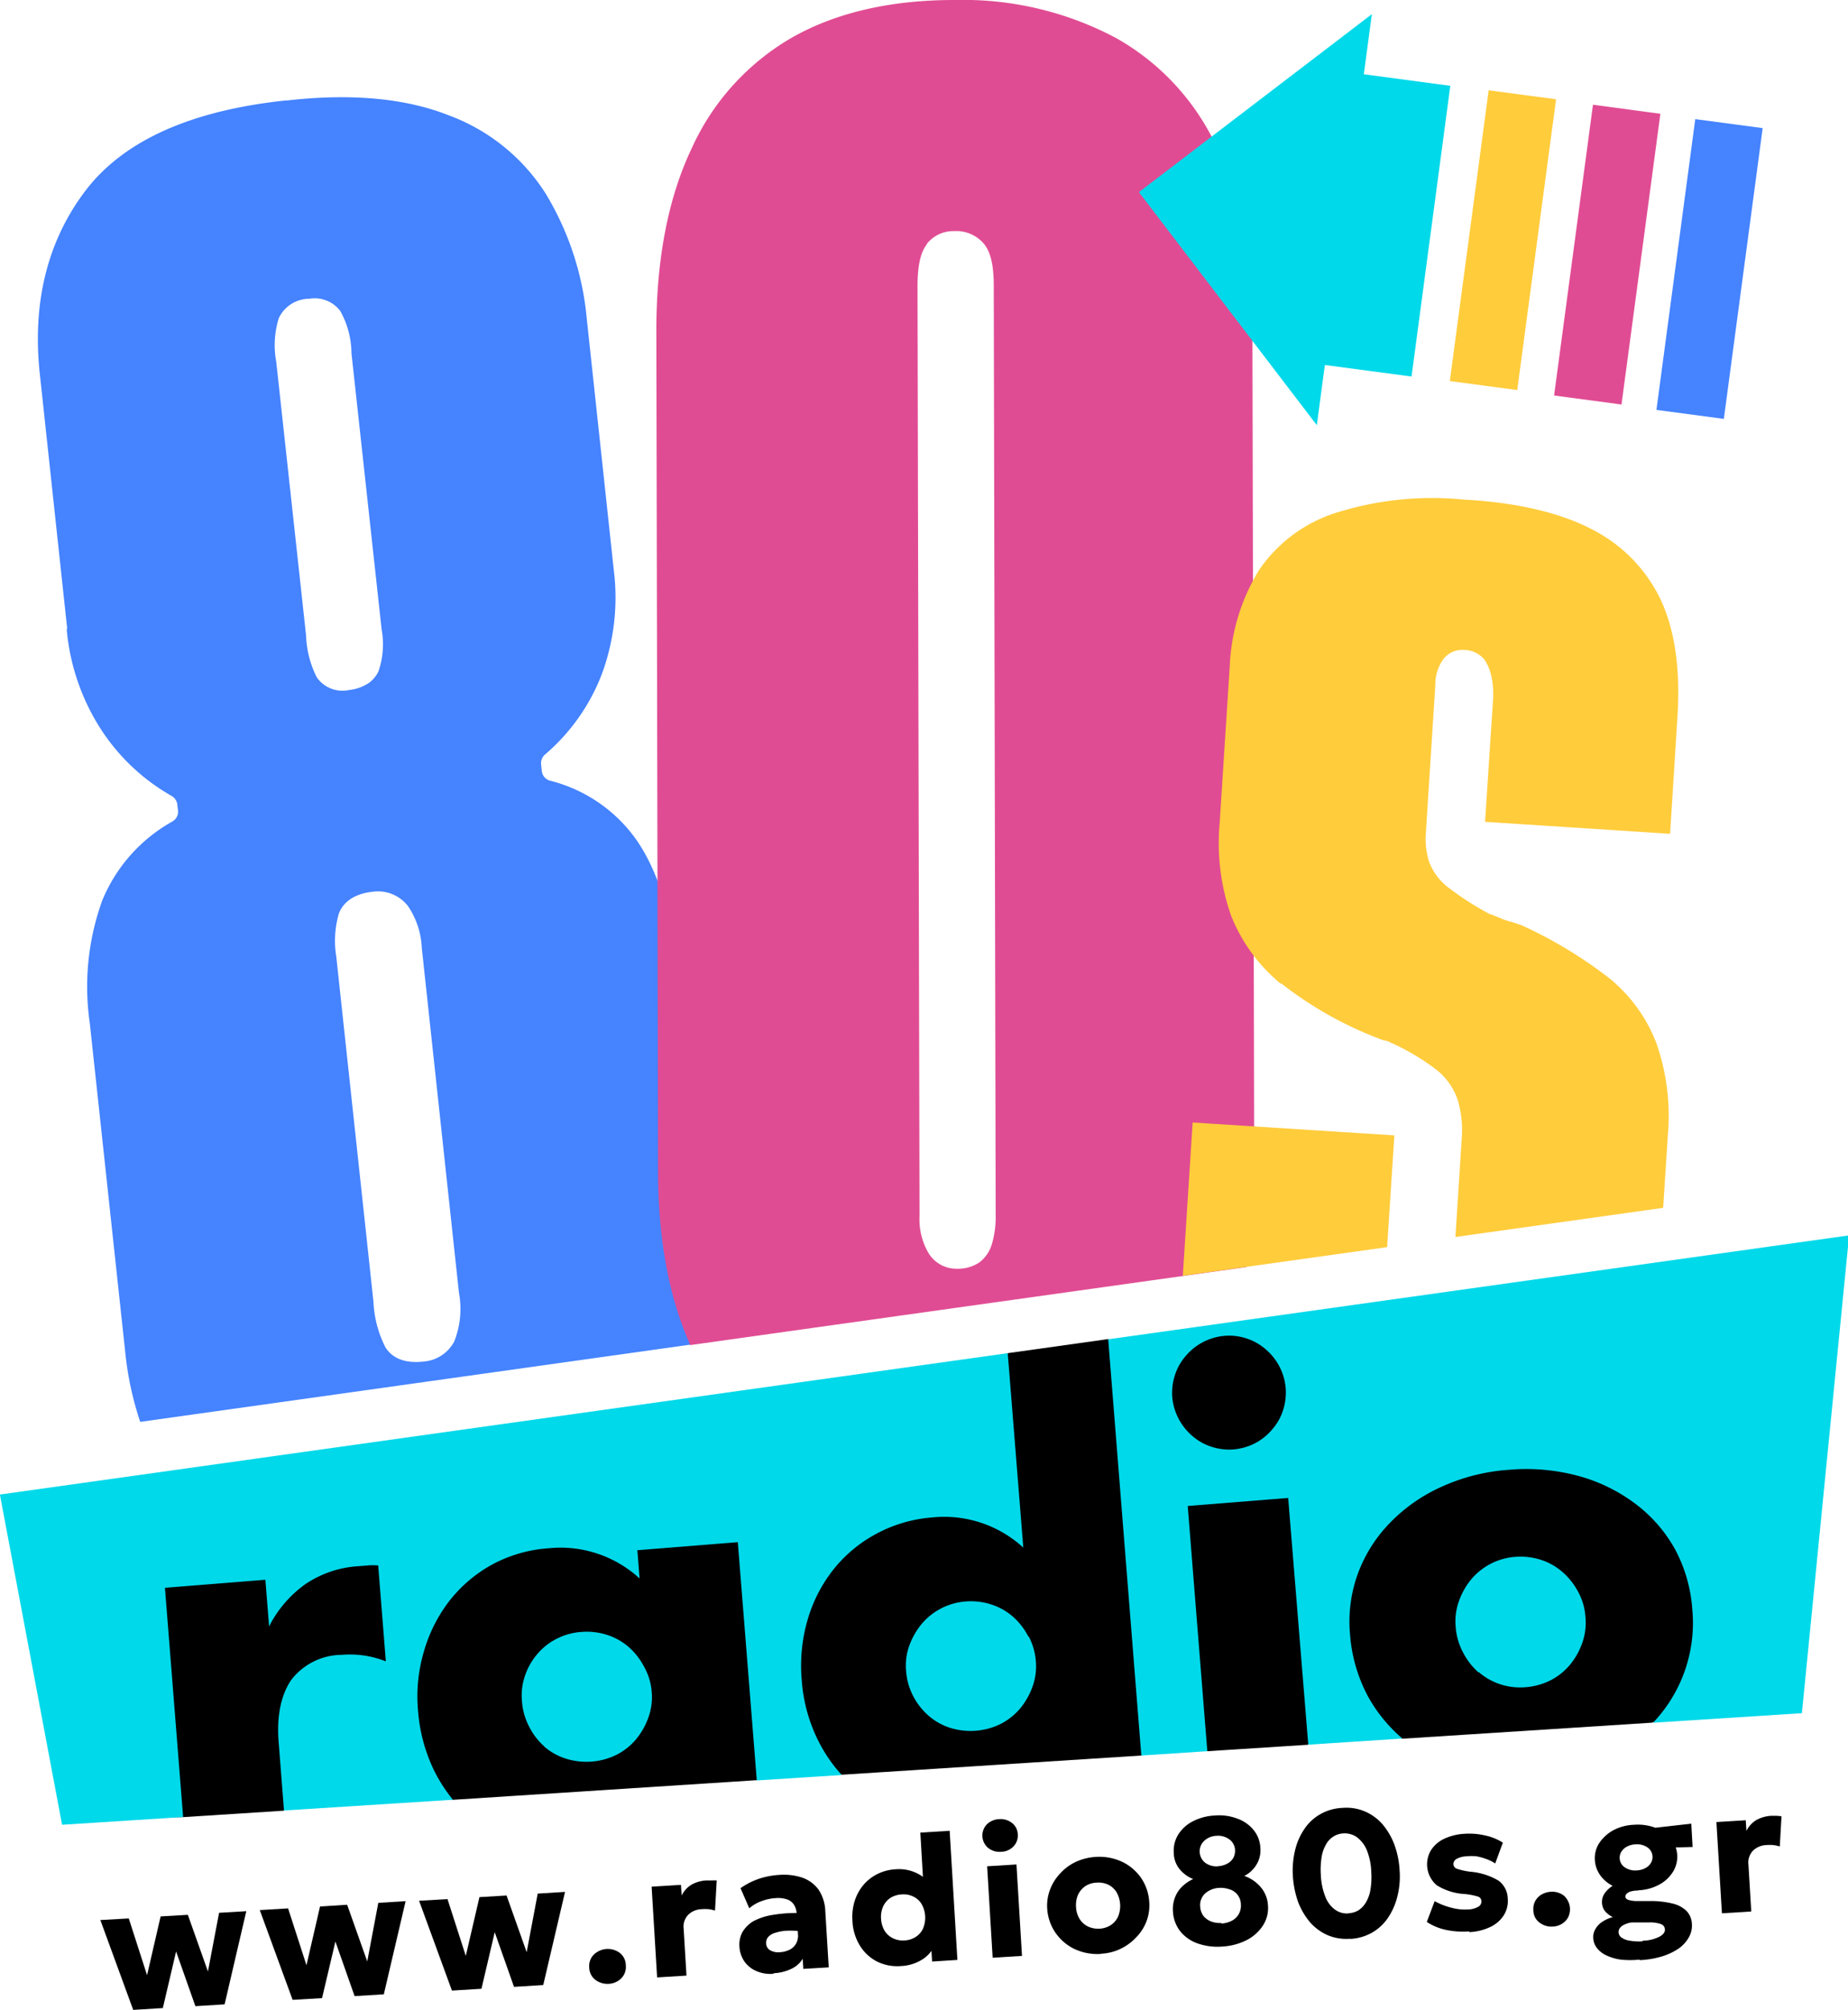 <svg id="Layer_3" data-name="Layer 3" xmlns="http://www.w3.org/2000/svg" viewBox="0 0 183.97 200"><defs><style>.cls-1{fill:#4583ff;}.cls-2{fill:#e04c93;}.cls-3{fill:#ffcc3b;}.cls-4{fill:#00d9ea;}</style></defs><polygon points="183.51 123.63 178.74 170.06 164.91 171.24 164.46 171.42 139.56 173.02 138.61 172.63 130.8 173.2 130.2 173.62 120.2 174.26 119.63 173.8 114.53 174.16 113.63 174.69 83.82 176.6 83.06 176.33 75.76 176.66 75.36 177.14 45.05 179.1 43.52 178.71 28.84 179.68 28.24 180.18 18.24 180.82 6.77 180.92 0.51 149.04 99.82 135.03 100.33 134.65 110.32 133.25 110.62 133.33 183.51 123.63"/><path d="M21.27,200,18,191.06l2.83-.16,1.82,5.65L24,190.7l2.71-.16,2,5.64,1.11-5.84,2.71-.16-2.16,9.27-2.91.18-1.92-5.44-1.32,5.63-2.91.18Z" transform="translate(-8.01)"/><path d="M37.14,199l-3.27-8.93,2.82-.17,1.83,5.66,1.35-5.85,2.7-.17,2,5.64,1.1-5.83,2.72-.17-2.17,9.27-2.91.18-1.91-5.43-1.33,5.63-2.91.17Z" transform="translate(-8.01)"/><path d="M53,198.08l-3.27-8.94,2.83-.16,1.82,5.65,1.36-5.85,2.7-.16,2,5.64,1.1-5.83,2.72-.17-2.17,9.27-2.91.18-1.92-5.44-1.32,5.63-2.91.18Z" transform="translate(-8.01)"/><path d="M68.6,197.41a2,2,0,0,1-1.31-.39,1.57,1.57,0,0,1-.62-1.23,1.63,1.63,0,0,1,.19-.94,1.68,1.68,0,0,1,.64-.63,1.91,1.91,0,0,1,.9-.28,2,2,0,0,1,1.31.39,1.57,1.57,0,0,1,.6,1.24,1.63,1.63,0,0,1-.19.94,1.7,1.7,0,0,1-.62.63,1.93,1.93,0,0,1-.88.27Z" transform="translate(-8.01)"/><path d="M73.43,196.84l-.55-9.1,2.92-.18.07,1.06a2.57,2.57,0,0,1,1-1.09,3.42,3.42,0,0,1,1.45-.41h.55a4.07,4.07,0,0,1,.49,0l-.17,3a3.58,3.58,0,0,0-.65-.14,3.8,3.8,0,0,0-.67,0,2,2,0,0,0-1.34.55,1.71,1.71,0,0,0-.46,1.42l.28,4.64-2.93.18Z" transform="translate(-8.01)"/><path d="M85,196.41a3.52,3.52,0,0,1-1.64-.25,2.8,2.8,0,0,1-1.21-.93,2.88,2.88,0,0,1-.53-1.55,2.62,2.62,0,0,1,.3-1.42A3.15,3.15,0,0,1,83,191.18a6.11,6.11,0,0,1,2-.64,13.81,13.81,0,0,1,2.78-.17l.14,1.82a10.56,10.56,0,0,0-1.54-.07,4.49,4.49,0,0,0-1.16.2,1.52,1.52,0,0,0-.72.41.86.86,0,0,0-.22.63.81.81,0,0,0,.4.71,1.65,1.65,0,0,0,1,.19,2.42,2.42,0,0,0,.94-.25,1.5,1.5,0,0,0,.63-.59,1.56,1.56,0,0,0,.2-.91l-.13-2.07a1.88,1.88,0,0,0-.25-.87,1.32,1.32,0,0,0-.67-.55,2.84,2.84,0,0,0-1.19-.14,4.73,4.73,0,0,0-1.39.3,3.91,3.91,0,0,0-1.22.71l-.87-2a7.17,7.17,0,0,1,1.85-.94,7.78,7.78,0,0,1,2-.38,5.8,5.8,0,0,1,2.29.27,3.39,3.39,0,0,1,1.61,1.17,4.11,4.11,0,0,1,.69,2.17l.34,5.59-2.53.15-.06-1a2.62,2.62,0,0,1-1.14,1,4.45,4.45,0,0,1-1.73.43Z" transform="translate(-8.01)"/><path d="M97.68,195.64a4.52,4.52,0,0,1-2.36-.45,4.28,4.28,0,0,1-1.71-1.59,5.1,5.1,0,0,1-.74-2.5,5.26,5.26,0,0,1,.22-1.92,4.64,4.64,0,0,1,.85-1.58,4.33,4.33,0,0,1,1.4-1.11,4.62,4.62,0,0,1,1.82-.48,4.05,4.05,0,0,1,3.45,1.42l-.64.71-.34-5.78,2.92-.18.77,12.85-2.52.16-.14-2.38.44.64a3.14,3.14,0,0,1-1.22,1.5,4.34,4.34,0,0,1-2.2.69Zm.39-2.55a2.24,2.24,0,0,0,1.1-.35,1.92,1.92,0,0,0,.73-.84,2.76,2.76,0,0,0-.15-2.44,1.91,1.91,0,0,0-.83-.74,2.18,2.18,0,0,0-1.14-.21,2.38,2.38,0,0,0-1.12.34,2.08,2.08,0,0,0-.73.85,2.57,2.57,0,0,0-.21,1.24,2.61,2.61,0,0,0,.36,1.2,2,2,0,0,0,.84.74A2.21,2.21,0,0,0,98.07,193.09Z" transform="translate(-8.01)"/><path d="M107.67,184.27a1.84,1.84,0,0,1-1.27-.37,1.61,1.61,0,0,1-.14-2.37,1.88,1.88,0,0,1,1.22-.51,1.84,1.84,0,0,1,1.25.36,1.5,1.5,0,0,1,.6,1.16,1.55,1.55,0,0,1-.45,1.22,1.77,1.77,0,0,1-1.2.51Zm-.84,10.54-.55-9.1,2.92-.18.55,9.1Z" transform="translate(-8.01)"/><path d="M117.63,194.43a5.36,5.36,0,0,1-2.68-.5,4.85,4.85,0,0,1-1.89-1.64,4.73,4.73,0,0,1-.8-2.37,4.45,4.45,0,0,1,.27-1.85,4.67,4.67,0,0,1,1-1.62,4.92,4.92,0,0,1,1.54-1.16,5.57,5.57,0,0,1,2-.51,5.36,5.36,0,0,1,2.68.5,4.85,4.85,0,0,1,1.89,1.64,4.74,4.74,0,0,1,.78,2.38,4.43,4.43,0,0,1-.26,1.84,4.56,4.56,0,0,1-1,1.6,5.17,5.17,0,0,1-1.55,1.16,4.94,4.94,0,0,1-2,.51Zm-.15-2.51a2.27,2.27,0,0,0,1.1-.35,2,2,0,0,0,.73-.84,2.76,2.76,0,0,0-.15-2.44,2,2,0,0,0-.83-.75,2.28,2.28,0,0,0-1.14-.2,2.17,2.17,0,0,0-1.12.34,2.12,2.12,0,0,0-.73.84,2.62,2.62,0,0,0-.21,1.24,2.49,2.49,0,0,0,.36,1.2,2.08,2.08,0,0,0,.84.75A2.44,2.44,0,0,0,117.48,191.92Z" transform="translate(-8.01)"/><path d="M129.69,193.7a6,6,0,0,1-2.56-.35,3.84,3.84,0,0,1-1.68-1.24,3.5,3.5,0,0,1-.67-1.88,3.19,3.19,0,0,1,.18-1.36,3,3,0,0,1,.68-1.09,4.06,4.06,0,0,1,1.15-.8,3.34,3.34,0,0,1-1.28-.9,2.61,2.61,0,0,1-.65-1.7,3.07,3.07,0,0,1,.44-1.82,3.73,3.73,0,0,1,1.45-1.32,5.32,5.32,0,0,1,2.19-.58,5.12,5.12,0,0,1,2.28.32,3.64,3.64,0,0,1,1.6,1.14,3,3,0,0,1,.66,1.75,2.77,2.77,0,0,1-.18,1.26,2.82,2.82,0,0,1-.61.94,2.79,2.79,0,0,1-.81.6,3.79,3.79,0,0,1,1.64,1.12,3.07,3.07,0,0,1,.72,1.86,3.18,3.18,0,0,1-.5,1.95,4.22,4.22,0,0,1-1.61,1.45,6.08,6.08,0,0,1-2.47.65Zm-.4-8a2.1,2.1,0,0,0,.89-.25,1.48,1.48,0,0,0,.6-.56,1.51,1.51,0,0,0,.18-.79,1.37,1.37,0,0,0-.56-1.06,1.88,1.88,0,0,0-1.29-.36,1.86,1.86,0,0,0-.9.26,1.64,1.64,0,0,0-.59.58,1.45,1.45,0,0,0,.38,1.85,1.9,1.9,0,0,0,1.29.34Zm.31,5.71a2.63,2.63,0,0,0,1-.26,1.71,1.71,0,0,0,.7-.63,1.67,1.67,0,0,0,.24-1A1.58,1.58,0,0,0,130.4,188a2.72,2.72,0,0,0-1-.14,2.26,2.26,0,0,0-1.4.54,1.56,1.56,0,0,0-.51,1.32,1.71,1.71,0,0,0,.33.94,1.82,1.82,0,0,0,.78.55,2.36,2.36,0,0,0,1,.14Z" transform="translate(-8.01)"/><path d="M142.43,192.92a4.76,4.76,0,0,1-2.29-.37,5,5,0,0,1-1.75-1.31,7,7,0,0,1-1.16-2,9.48,9.48,0,0,1-.51-2.5,8.53,8.53,0,0,1,.2-2.55,6.24,6.24,0,0,1,.91-2.14,4.63,4.63,0,0,1,1.58-1.5,4.86,4.86,0,0,1,2.24-.65,4.67,4.67,0,0,1,2.27.37,4.81,4.81,0,0,1,1.76,1.31,6.81,6.81,0,0,1,1.15,2,8.74,8.74,0,0,1,.51,2.51,8.15,8.15,0,0,1-.2,2.54,6.65,6.65,0,0,1-.91,2.14,4.81,4.81,0,0,1-1.59,1.52,4.93,4.93,0,0,1-2.22.65Zm-.15-2.54a2,2,0,0,0,1-.31,2.37,2.37,0,0,0,.74-.82,3.63,3.63,0,0,0,.43-1.28,7.8,7.8,0,0,0,.07-1.71,6.38,6.38,0,0,0-.44-2.15,3.08,3.08,0,0,0-1-1.3,2.1,2.1,0,0,0-1.34-.37,2,2,0,0,0-1,.32,2.08,2.08,0,0,0-.74.81,3.63,3.63,0,0,0-.43,1.28,7.8,7.8,0,0,0-.07,1.71,6.69,6.69,0,0,0,.44,2.16,2.89,2.89,0,0,0,.95,1.29,2,2,0,0,0,1.36.39Z" transform="translate(-8.01)"/><path d="M154.24,192.19a8,8,0,0,1-2.33-.16,5.61,5.61,0,0,1-1.86-.78l.78-2.07a6.91,6.91,0,0,0,1.65.65,5.2,5.2,0,0,0,1.62.18,2.23,2.23,0,0,0,1.05-.26.58.58,0,0,0,.33-.58.47.47,0,0,0-.36-.45,6.5,6.5,0,0,0-1.32-.25,5.86,5.86,0,0,1-2.76-.87,2.73,2.73,0,0,1-.56-3.51,3.13,3.13,0,0,1,1.29-1.11,5.44,5.44,0,0,1,2-.5,7,7,0,0,1,2.11.17,5.29,5.29,0,0,1,1.74.71l-.76,2.07A4,4,0,0,0,156,185a5.81,5.81,0,0,0-1-.28,4.77,4.77,0,0,0-1,0,2.16,2.16,0,0,0-.95.24.59.59,0,0,0-.35.53.51.51,0,0,0,.35.47,6.83,6.83,0,0,0,1.31.29,6.61,6.61,0,0,1,2.83.89,2.29,2.29,0,0,1,.92,1.81,2.66,2.66,0,0,1-.4,1.64,3.19,3.19,0,0,1-1.34,1.16,5.34,5.34,0,0,1-2.07.51Z" transform="translate(-8.01)"/><path d="M162.59,191.71a1.92,1.92,0,0,1-1.31-.39,1.5,1.5,0,0,1-.62-1.22,1.63,1.63,0,0,1,.82-1.58,2,2,0,0,1,.9-.27,1.88,1.88,0,0,1,1.31.38,1.82,1.82,0,0,1,.42,2.18,1.76,1.76,0,0,1-.63.64,1.88,1.88,0,0,1-.88.26Z" transform="translate(-8.01)"/><path d="M171.21,195a9.25,9.25,0,0,1-1.85,0,5,5,0,0,1-1.43-.42,2.52,2.52,0,0,1-.94-.73,1.73,1.73,0,0,1-.37-1,1.52,1.52,0,0,1,.19-.85,2.08,2.08,0,0,1,.66-.73,3.39,3.39,0,0,1,1.1-.5,2.39,2.39,0,0,1-.8-.62,1.44,1.44,0,0,1-.28-.81,1.5,1.5,0,0,1,.19-.82,2.59,2.59,0,0,1,.66-.72,3.65,3.65,0,0,1,1-.53,4.76,4.76,0,0,1,1.3-.25l.59,1.07a4.66,4.66,0,0,0-.81.11.94.94,0,0,0-.46.23.42.42,0,0,0-.14.3c0,.14.1.25.28.32a2.87,2.87,0,0,0,.9.12l1.56,0a9.24,9.24,0,0,1,2,.26,3,3,0,0,1,1.34.72,2,2,0,0,1,.54,1.31,2.32,2.32,0,0,1-.31,1.33,3.43,3.43,0,0,1-1,1.1,6.17,6.17,0,0,1-1.67.79,9,9,0,0,1-2.21.37Zm-.12-6.88a5,5,0,0,1-2.17-.31,3.35,3.35,0,0,1-1.52-1.09,2.9,2.9,0,0,1-.62-1.64,2.74,2.74,0,0,1,.43-1.67,4,4,0,0,1,1.38-1.27,4.76,4.76,0,0,1,2.1-.56,5,5,0,0,1,2.12.3,3.67,3.67,0,0,1,1.53,1.08,2.84,2.84,0,0,1,.21,3.31,3.59,3.59,0,0,1-1.37,1.27,4.72,4.72,0,0,1-2.09.56Zm.44,5a3.84,3.84,0,0,0,1.65-.39c.4-.2.6-.47.57-.76a.58.58,0,0,0-.4-.51,3.14,3.14,0,0,0-1.17-.16l-1.74,0a2.25,2.25,0,0,0-.73.22,1.1,1.1,0,0,0-.45.35.64.64,0,0,0-.12.42.67.67,0,0,0,.32.53,1.87,1.87,0,0,0,.83.3,5.36,5.36,0,0,0,1.24.06Zm-.57-7a1.93,1.93,0,0,0,.83-.22,1.38,1.38,0,0,0,.55-.49,1.16,1.16,0,0,0-.34-1.59,1.86,1.86,0,0,0-1.19-.29,2,2,0,0,0-.83.22,1.41,1.41,0,0,0-.55.5,1.08,1.08,0,0,0-.18.67,1.13,1.13,0,0,0,.53.91,1.83,1.83,0,0,0,1.2.29Zm1.24-2.18L171,182.08l5.38-.61.13,2.32-4.29.12Z" transform="translate(-8.01)"/><path d="M179.43,190.41l-.55-9.1,2.92-.18.07,1.06a2.63,2.63,0,0,1,1-1.09,3.46,3.46,0,0,1,1.45-.41h.55a4.07,4.07,0,0,1,.49.05l-.17,3a3.58,3.58,0,0,0-.65-.14,3.8,3.8,0,0,0-.67,0,2,2,0,0,0-1.34.55,1.71,1.71,0,0,0-.46,1.42l.28,4.64-2.92.18Z" transform="translate(-8.01)"/><path class="cls-1" d="M14.65,62.62a21.9,21.9,0,0,0,3.44,10,20.34,20.34,0,0,0,7,6.58,1.13,1.13,0,0,1,.57.86l.07.59a1.12,1.12,0,0,1-.55,1.09,15.93,15.93,0,0,0-7,7.89,25.23,25.23,0,0,0-1.23,12.19l3.53,32.75a31.66,31.66,0,0,0,1.49,6.92l57-8a32.71,32.71,0,0,0-.16-5.2L75.29,95.74c-.53-5-1.83-9.08-3.85-12.06a15,15,0,0,0-8.69-6,1.13,1.13,0,0,1-.81-1l-.06-.6a1.12,1.12,0,0,1,.39-1,19.9,19.9,0,0,0,5.63-7.94A22,22,0,0,0,69.11,56.7l-2.7-25.11a29.05,29.05,0,0,0-4.1-12.36,19.39,19.39,0,0,0-9.67-7.77C48.37,9.78,43,9.27,36.56,10h-.13C27,11,20.29,14,16.5,19S11.17,30.21,12,37.45l2.7,25.11ZM48.57,90.08A8.05,8.05,0,0,1,50,94.33l3.7,34.32a8.79,8.79,0,0,1-.47,4.84h0a3.78,3.78,0,0,1-3.11,2h0c-2.19.24-3.24-.63-3.73-1.4a11,11,0,0,1-1.2-4.54l-3.7-34.33a9.73,9.73,0,0,1,.25-4.3c.31-.85,1.17-1.94,3.35-2.18a3.76,3.76,0,0,1,3.46,1.33ZM35.8,31.59a3.35,3.35,0,0,1,3-1.86h0a3.19,3.19,0,0,1,3.08,1.21A8.76,8.76,0,0,1,43,35.16l3,27.46a8.3,8.3,0,0,1-.31,4.18,3,3,0,0,1-.92,1.13,4.26,4.26,0,0,1-2,.73h0a3.11,3.11,0,0,1-3.23-1.27,9.92,9.92,0,0,1-1.06-4.15L35.51,36a9,9,0,0,1,.27-4.39Z" transform="translate(-8.01)"/><path class="cls-2" d="M76.78,133.84l55.28-7.75a54.43,54.43,0,0,0,.81-9.72l-.18-83.44c0-7.16-1.18-13.27-3.49-18.16a24,24,0,0,0-10.11-11,32.4,32.4,0,0,0-16-3.77H103C96.62,0,91.2,1.27,86.85,3.74a24.28,24.28,0,0,0-10,11.06c-2.35,4.95-3.52,11.11-3.5,18.27l.17,83.44c0,6.79,1.09,12.61,3.22,17.36ZM100.26,24.29A3.34,3.34,0,0,1,103,23h0a3.58,3.58,0,0,1,3,1.31c.64.81.94,2.12.94,4.14l.19,92.52a9.31,9.31,0,0,1-.34,2.69,3.53,3.53,0,0,1-1.34,2,3.89,3.89,0,0,1-2.21.59h0a3.24,3.24,0,0,1-2.82-1.6,6.64,6.64,0,0,1-.87-3.65l-.2-92.52c0-2,.29-3.34.91-4.14Z" transform="translate(-8.01)"/><path class="cls-3" d="M135.56,97.86a37.4,37.4,0,0,0,10.21,5.67,1.62,1.62,0,0,1,.71.24l.16.06a23.1,23.1,0,0,1,4.29,2.56,6.54,6.54,0,0,1,2.18,3,10.67,10.67,0,0,1,.41,4l-.62,9.7,20.68-2.9.46-7.14a21.94,21.94,0,0,0-1.13-9.23,15.47,15.47,0,0,0-4.62-6.42,44,44,0,0,0-8.76-5.31c-.29-.11-.67-.23-1.08-.36A7.35,7.35,0,0,1,157,91.2a1.85,1.85,0,0,1-.44-.18,1,1,0,0,1-.36-.12,29.37,29.37,0,0,1-3.92-2.52,5.81,5.81,0,0,1-2-2.62,7.6,7.6,0,0,1-.32-2.93l.94-14.72a4.24,4.24,0,0,1,.79-2.51,2.38,2.38,0,0,1,2-.93h0a2.68,2.68,0,0,1,2.12,1,4.89,4.89,0,0,1,.68,1.68,8.74,8.74,0,0,1,.14,2.5l-.78,11.93,18.42,1.19L175,71.33c.31-4.74-.26-8.66-1.68-11.68a15.15,15.15,0,0,0-6.74-6.93c-3.14-1.66-7.4-2.69-12.67-3h-.12a31.85,31.85,0,0,0-13,1.38,14.6,14.6,0,0,0-7.47,5.67,19.88,19.88,0,0,0-2.89,9.56l-1,15.55a21.85,21.85,0,0,0,1.13,9.22,16.81,16.81,0,0,0,4.94,6.78Z" transform="translate(-8.01)"/><polygon class="cls-3" points="138.09 124.1 138.81 112.98 118.73 111.7 117.75 126.95 138.09 124.1"/><path class="cls-4" d="M62.19,173.8A6.1,6.1,0,0,0,64.34,175a6.8,6.8,0,0,0,2.61.29,6.69,6.69,0,0,0,2.47-.69,6.23,6.23,0,0,0,1.93-1.55,7.2,7.2,0,0,0,1.21-2.15,5.93,5.93,0,0,0,.33-2.52,6,6,0,0,0-.73-2.47,6.93,6.93,0,0,0-1.54-2,6.21,6.21,0,0,0-2.16-1.22,6.58,6.58,0,0,0-2.55-.3,6.39,6.39,0,0,0-2.52.7,6.12,6.12,0,0,0-1.93,1.55,6.44,6.44,0,0,0-1.19,2.12,6,6,0,0,0-.3,2.5,6.34,6.34,0,0,0,.7,2.52,6.57,6.57,0,0,0,1.52,2Z" transform="translate(-8.01)"/><path class="cls-4" d="M24.43,158l10-.8.37,4.64a11.6,11.6,0,0,1,3.62-4.21,10.56,10.56,0,0,1,5.29-1.78l.86-.07a5.88,5.88,0,0,1,1.09,0l.76,9.54a9.69,9.69,0,0,0-4.39-.65A6.41,6.41,0,0,0,37,167.17c-1,1.47-1.46,3.53-1.25,6.18l.53,6.81,16.82-1.07a15.34,15.34,0,0,1-1.92-3,16.54,16.54,0,0,1-1.56-5.94,15.71,15.71,0,0,1,.6-5.85,15,15,0,0,1,2.53-5,13.87,13.87,0,0,1,4.21-3.59,13.73,13.73,0,0,1,5.64-1.64,11.63,11.63,0,0,1,9.08,3l-.22-2.81,10-.8,1.89,23.71,8.46-.54A15,15,0,0,1,89.36,173a16,16,0,0,1-1.54-5.87,16.3,16.3,0,0,1,.56-5.85,14.6,14.6,0,0,1,2.52-5,13.76,13.76,0,0,1,4.23-3.59A14,14,0,0,1,100.8,151a11.65,11.65,0,0,1,9.08,3l-1.55-19.35L8,148.72l6.19,32.86,12.05-.77L24.43,158Z" transform="translate(-8.01)"/><path class="cls-4" d="M110.4,162.88a6.93,6.93,0,0,0-1.54-2,6.21,6.21,0,0,0-2.16-1.22,6.58,6.58,0,0,0-2.55-.3,6.34,6.34,0,0,0-4.4,2.25,7.3,7.3,0,0,0-1.21,2.12,5.82,5.82,0,0,0-.33,2.5,6.39,6.39,0,0,0,.7,2.53,6.66,6.66,0,0,0,1.52,1.95,6.1,6.1,0,0,0,2.15,1.22,6.8,6.8,0,0,0,2.61.29,6.69,6.69,0,0,0,2.47-.69,6.35,6.35,0,0,0,1.93-1.55,7.2,7.2,0,0,0,1.21-2.15,5.93,5.93,0,0,0,.33-2.52,6.3,6.3,0,0,0-.71-2.47Z" transform="translate(-8.01)"/><path class="cls-4" d="M118.33,133.25l3.3,41.44,6.57-.43-1.95-24.4,10-.8,2,24.55,9.37-.61a15.06,15.06,0,0,1-3.44-4.22,15.54,15.54,0,0,1-1.78-6.22,13.9,13.9,0,0,1,.8-6,14.29,14.29,0,0,1,3.16-5,16.54,16.54,0,0,1,5.13-3.6,19.32,19.32,0,0,1,6.72-1.7,19.84,19.84,0,0,1,6.86.59,16.66,16.66,0,0,1,5.65,2.72,14.41,14.41,0,0,1,4,4.52,14.85,14.85,0,0,1,1.76,6.06,14.4,14.4,0,0,1-3.91,11.28l14.82-.95,4.7-47.55-73.67,10.33Zm17.4,7.11a5.38,5.38,0,0,1-1.08,1.89,5.6,5.6,0,0,1-1.69,1.36,5.82,5.82,0,0,1-2.14.62,5.68,5.68,0,0,1-2.22-.27,5.36,5.36,0,0,1-1.89-1.07,5.75,5.75,0,0,1-2-3.85,5.73,5.73,0,0,1,.27-2.22,5.45,5.45,0,0,1,1.07-1.89,5.69,5.69,0,0,1,3.84-2,5.54,5.54,0,0,1,2.22.26,5.45,5.45,0,0,1,1.89,1.07,5.69,5.69,0,0,1,2,3.84,5.68,5.68,0,0,1-.26,2.22Z" transform="translate(-8.01)"/><path class="cls-4" d="M155.21,166.38a6.26,6.26,0,0,0,2.15,1.22,6.41,6.41,0,0,0,2.55.29,6.69,6.69,0,0,0,2.47-.69,6.26,6.26,0,0,0,1.93-1.55,7.05,7.05,0,0,0,1.22-2.18,6,6,0,0,0,.31-2.61,6.05,6.05,0,0,0-.73-2.47,6.89,6.89,0,0,0-1.54-1.95,6.1,6.1,0,0,0-2.15-1.22,6.66,6.66,0,0,0-2.56-.3,6.34,6.34,0,0,0-4.4,2.25,7.2,7.2,0,0,0-1.21,2.15,5.93,5.93,0,0,0-.33,2.52,6.39,6.39,0,0,0,.73,2.58,6.93,6.93,0,0,0,1.54,2Z" transform="translate(-8.01)"/><polygon class="cls-4" points="144.38 8.54 135.77 7.39 136.57 1.41 113.38 19.12 131.09 42.31 131.89 36.32 140.52 37.47 144.38 8.54"/><rect class="cls-2" x="153.43" y="21.95" width="29.19" height="6.77" transform="translate(112.61 188.52) rotate(-82.38)"/><rect class="cls-3" x="143.04" y="20.52" width="29.19" height="6.77" transform="translate(105.05 176.98) rotate(-82.39)"/><rect class="cls-1" x="163.6" y="23.38" width="29.19" height="6.77" transform="translate(120.06 199.85) rotate(-82.39)"/></svg>